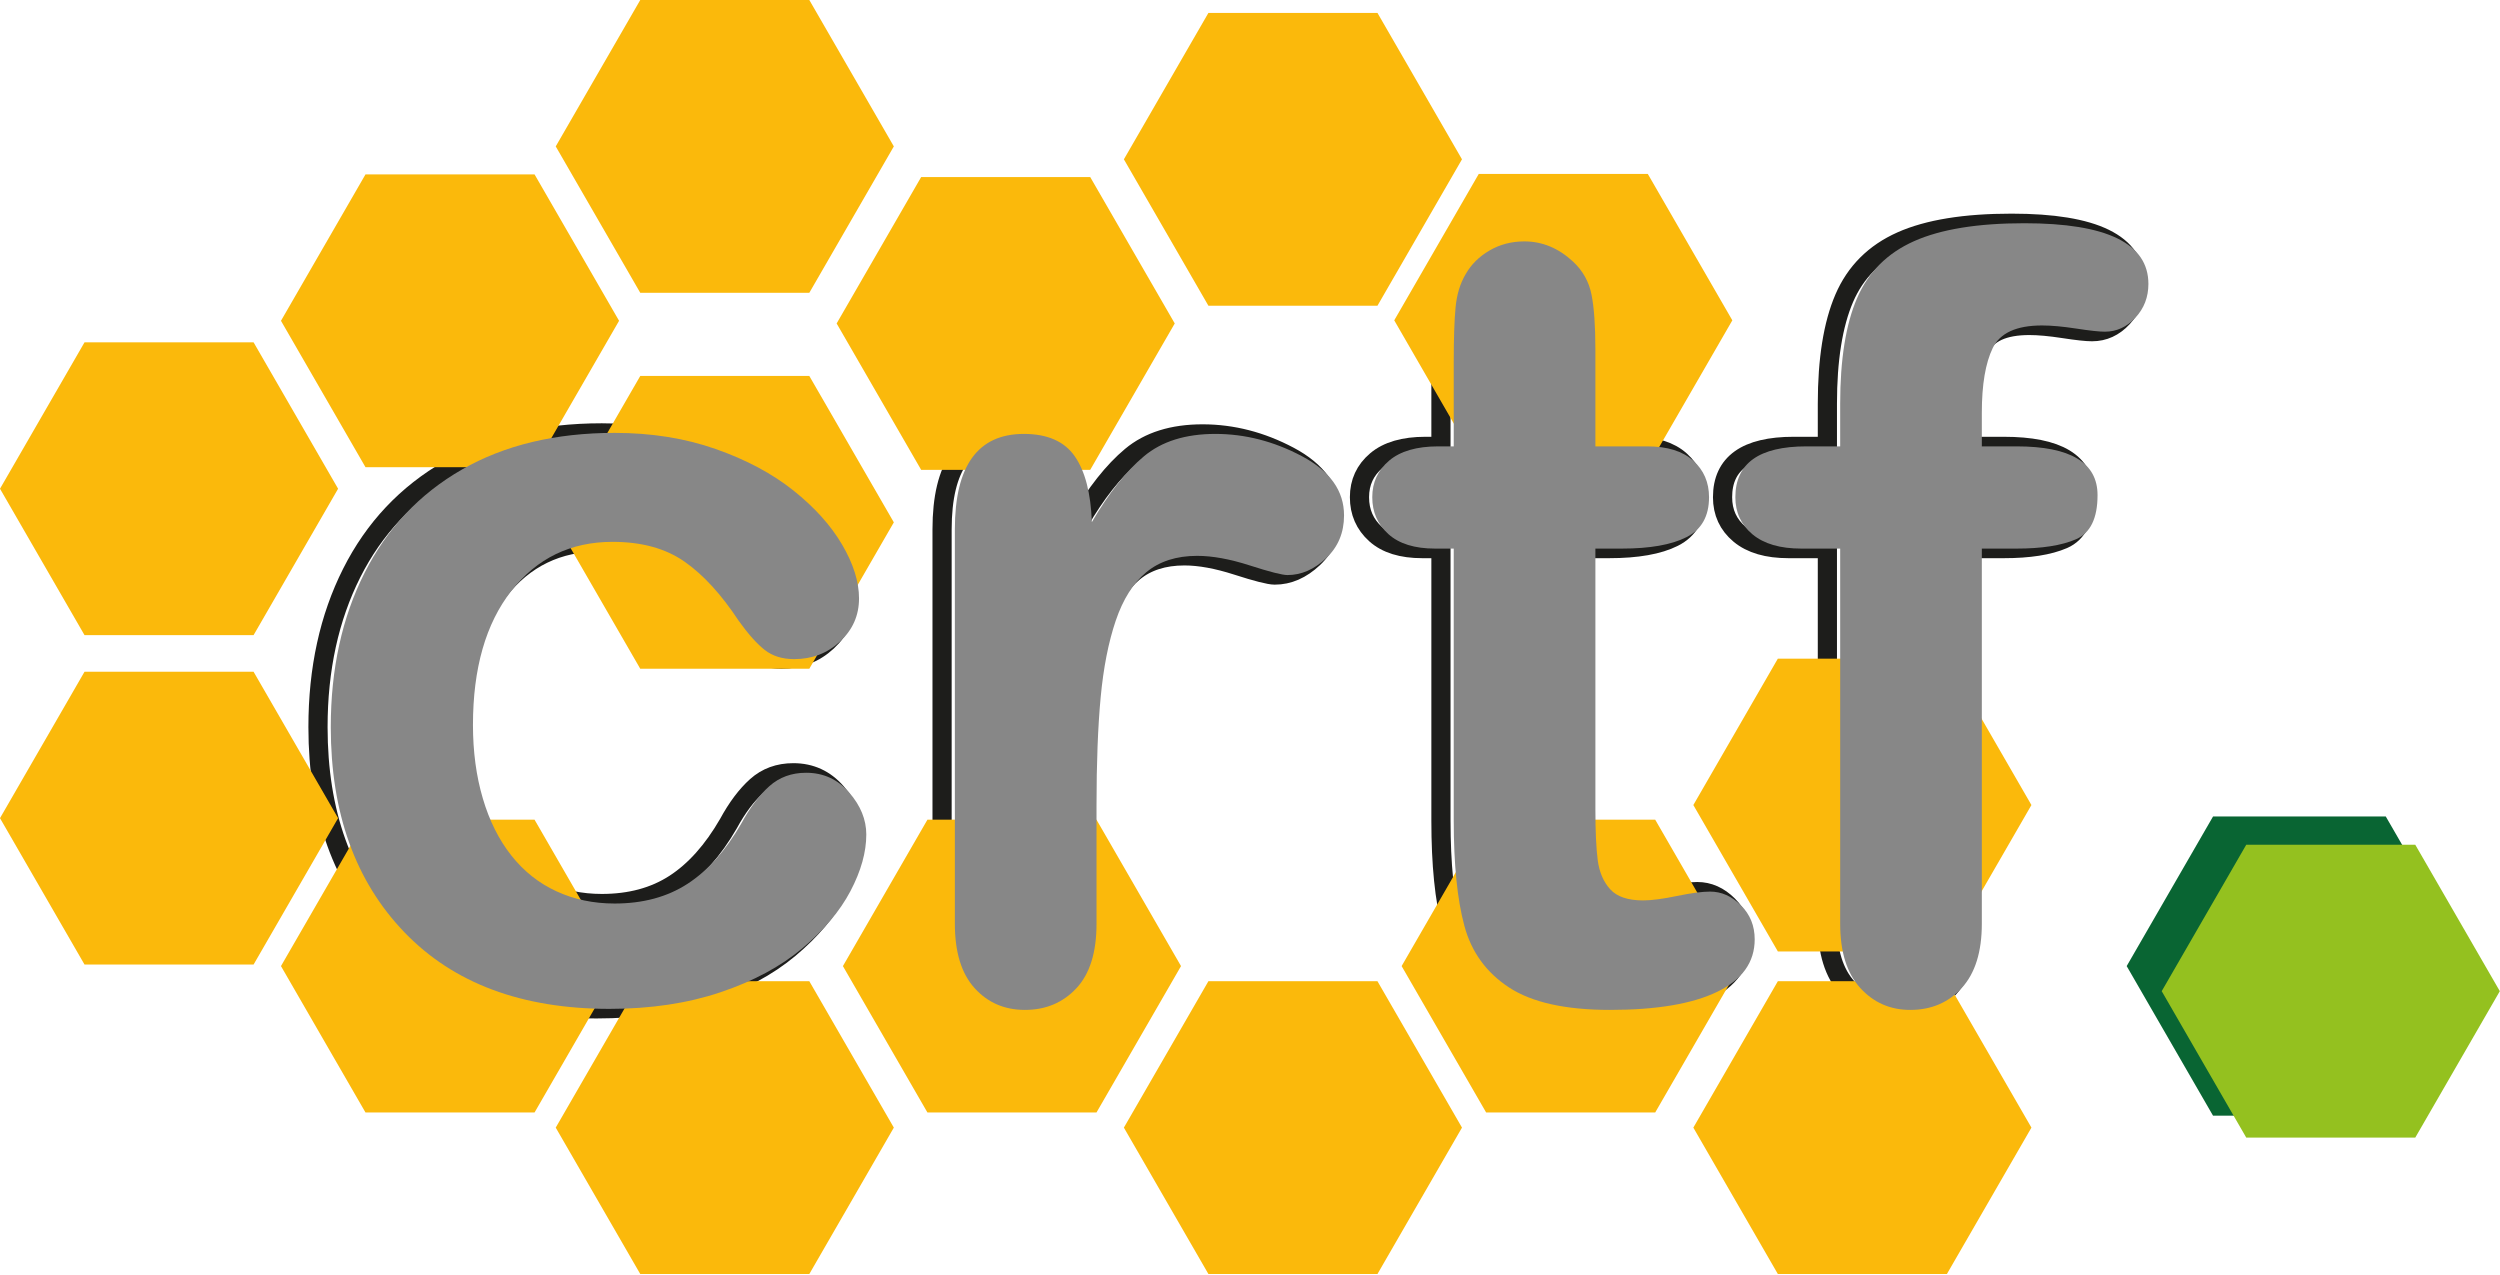 <svg width="1629" height="831" viewBox="0 0 1629 831" fill="none" xmlns="http://www.w3.org/2000/svg">
<path d="M556.145 543.768C556.145 555.264 552.707 567.552 545.832 580.623C538.953 593.702 528.47 606.152 514.391 617.985C500.299 629.818 482.545 639.348 461.132 646.556C439.716 653.768 415.599 657.377 388.774 657.377C331.745 657.377 287.22 640.756 255.216 607.506C223.207 574.256 207.203 529.685 207.203 473.777C207.203 435.91 214.528 402.435 229.182 373.356C243.832 344.277 265.02 321.793 292.749 305.902C320.474 290.01 353.612 282.064 392.157 282.064C416.045 282.064 437.97 285.56 457.92 292.547C477.87 299.535 494.774 308.552 508.641 319.593C522.503 330.643 533.095 342.418 540.424 354.931C547.745 367.439 551.407 379.106 551.407 389.922C551.407 400.972 547.299 410.327 539.07 417.989C530.841 425.652 520.866 429.485 509.145 429.485C501.478 429.485 495.116 427.514 490.045 423.564C484.97 419.627 479.274 413.256 472.966 404.464C461.695 387.335 449.916 374.489 437.632 365.918C425.345 357.356 409.737 353.068 390.803 353.068C363.524 353.068 341.549 363.722 324.87 385.022C308.187 406.322 299.849 435.46 299.849 472.427C299.849 489.785 301.987 505.731 306.274 520.268C310.553 534.81 316.753 547.21 324.87 557.464C332.982 567.723 342.791 575.502 354.287 580.793C365.782 586.093 378.403 588.739 392.157 588.739C410.637 588.739 426.474 584.46 439.662 575.889C452.849 567.327 464.512 554.252 474.657 536.668C480.291 526.306 486.374 518.189 492.916 512.323C499.453 506.464 507.457 503.531 516.924 503.531C528.191 503.531 537.549 507.818 544.987 516.381C552.424 524.952 556.145 534.081 556.145 543.768Z" stroke="#1D1D1B" stroke-width="12.5" stroke-miterlimit="10"/>
<path d="M706.158 524.833V601.925C706.158 620.641 701.762 634.67 692.974 644.02C684.187 653.375 673.024 658.054 659.503 658.054C646.195 658.054 635.266 653.32 626.703 643.854C618.133 634.383 613.853 620.412 613.853 601.925V344.954C613.853 303.479 628.841 282.737 658.824 282.737C674.149 282.737 685.199 287.591 691.958 297.279C698.72 306.975 702.441 321.287 703.12 340.22C714.158 321.287 725.487 306.975 737.099 297.279C748.708 287.591 764.203 282.737 783.591 282.737C802.974 282.737 821.795 287.591 840.058 297.279C858.316 306.975 867.445 319.82 867.445 335.825C867.445 347.1 863.553 356.4 855.774 363.72C848.003 371.045 839.599 374.708 830.587 374.708C827.208 374.708 819.033 372.629 806.07 368.454C793.112 364.283 781.67 362.195 771.753 362.195C758.233 362.195 747.187 365.75 738.62 372.85C730.049 379.95 723.403 390.491 718.67 404.462C713.937 418.441 710.666 435.066 708.866 454.337C707.058 473.608 706.158 497.108 706.158 524.833Z" stroke="#1D1D1B" stroke-width="12.5" stroke-miterlimit="10"/>
<path d="M928.781 290.855H938.923V235.4C938.923 220.525 939.315 208.859 940.106 200.409C940.89 191.955 943.09 184.684 946.702 178.6C950.302 172.292 955.49 167.159 962.252 163.213C969.015 159.271 976.565 157.296 984.906 157.296C996.623 157.296 1007.22 161.692 1016.69 170.484C1023 176.346 1027 183.5 1028.69 191.955C1030.39 200.409 1031.23 212.409 1031.23 227.963V290.855H1065.04C1078.11 290.855 1088.09 293.955 1094.96 300.15C1101.84 306.355 1105.28 314.3 1105.28 323.992C1105.28 336.388 1100.38 345.071 1090.57 350.025C1080.76 354.988 1066.73 357.463 1048.47 357.463H1031.23V527.2C1031.23 541.63 1031.74 552.73 1032.75 560.505C1033.76 568.284 1036.47 574.596 1040.86 579.442C1045.26 584.292 1052.41 586.709 1062.34 586.709C1067.75 586.709 1075.06 585.755 1084.31 583.834C1093.56 581.921 1100.76 580.959 1105.95 580.959C1113.39 580.959 1120.09 583.955 1126.07 589.921C1132.04 595.896 1135.03 603.275 1135.03 612.067C1135.03 626.946 1126.92 638.334 1110.69 646.221C1094.46 654.109 1071.13 658.055 1040.69 658.055C1011.84 658.055 989.981 653.205 975.098 643.517C960.223 633.825 950.473 620.413 945.852 603.275C941.227 586.15 938.923 563.267 938.923 534.638V357.463H926.752C913.444 357.463 903.302 354.309 896.319 347.996C889.327 341.688 885.835 333.684 885.835 323.992C885.835 314.3 889.498 306.355 896.823 300.15C904.148 293.955 914.802 290.855 928.781 290.855Z" stroke="#1D1D1B" stroke-width="12.5" stroke-miterlimit="10"/>
<path d="M1168.75 290.855H1190.72V263.13C1190.72 234.28 1194.38 211.342 1201.71 194.321C1209.03 177.305 1221.44 164.905 1238.91 157.13C1256.37 149.35 1280.33 145.463 1310.76 145.463C1364.63 145.463 1391.57 158.65 1391.57 185.025C1391.57 193.592 1388.75 200.917 1383.11 207C1377.48 213.088 1370.83 216.13 1363.16 216.13C1359.56 216.13 1353.36 215.455 1344.57 214.1C1335.78 212.75 1328.34 212.071 1322.26 212.071C1305.57 212.071 1294.87 216.975 1290.13 226.78C1285.4 236.588 1283.03 250.617 1283.03 268.88V290.855H1305.68C1340.85 290.855 1358.43 301.45 1358.43 322.638C1358.43 337.742 1353.75 347.321 1344.4 351.38C1335.04 355.438 1322.13 357.463 1305.68 357.463H1283.03V601.925C1283.03 620.184 1278.69 634.105 1270.01 643.684C1261.33 653.263 1250.12 658.055 1236.37 658.055C1223.3 658.055 1212.41 653.263 1203.74 643.684C1195.06 634.105 1190.72 620.184 1190.72 601.925V357.463H1165.36C1151.61 357.463 1141.02 354.367 1133.58 348.167C1126.14 341.971 1122.42 333.913 1122.42 323.992C1122.42 301.9 1137.86 290.855 1168.75 290.855Z" stroke="#1D1D1B" stroke-width="12.5" stroke-miterlimit="10"/>
<path d="M527.349 244.975H417.195L362.115 340.37L417.195 435.766H527.349L582.424 340.37L527.349 244.975Z" fill="#FBB90B"/>
<path d="M165.229 223.063H55.075L0 318.459L55.075 413.855H165.229L220.304 318.459L165.229 223.063Z" fill="#FBB90B"/>
<path d="M1268.6 639.359H1158.45L1103.38 734.755L1158.45 830.151H1268.6L1323.68 734.755L1268.6 639.359Z" fill="#FBB90B"/>
<path d="M348.31 113.635H238.156L183.081 209.031L238.156 304.427H348.31L403.385 209.031L348.31 113.635Z" fill="#FBB90B"/>
<path d="M527.349 0H417.195L362.115 95.396L417.195 190.792H527.349L582.424 95.396L527.349 0Z" fill="#FBB90B"/>
<path d="M710.385 115.368H600.231L545.156 210.764L600.231 306.16H710.385L765.464 210.764L710.385 115.368Z" fill="#FBB90B"/>
<path d="M348.31 534.108H238.156L183.081 629.504L238.156 724.9H348.31L403.385 629.504L348.31 534.108Z" fill="#FBB90B"/>
<path d="M897.551 8.417H787.397L732.322 103.813L787.397 199.208H897.551L952.63 103.813L897.551 8.417Z" fill="#FBB90B"/>
<path d="M527.349 639.359H417.195L362.115 734.755L417.195 830.151H527.349L582.424 734.755L527.349 639.359Z" fill="#FBB90B"/>
<path d="M1073.71 113.336H963.557L908.482 208.732L963.557 304.128H1073.71L1128.79 208.732L1073.71 113.336Z" fill="#FBB90B"/>
<path d="M1268.6 429.168H1158.45L1103.38 524.564L1158.45 619.96H1268.6L1323.68 524.564L1268.6 429.168Z" fill="#FBB90B"/>
<path d="M897.551 639.359H787.397L732.322 734.755L787.397 830.151H897.551L952.63 734.755L897.551 639.359Z" fill="#FBB90B"/>
<path d="M1078.53 534.108H968.375L913.3 629.504L968.375 724.9H1078.53L1133.61 629.504L1078.53 534.108Z" fill="#FBB90B"/>
<path d="M714.47 534.108H604.316L549.241 629.504L604.316 724.9H714.47L769.55 629.504L714.47 534.108Z" fill="#FBB90B"/>
<path d="M165.229 437.709H55.075L0 533.105L55.075 628.501H165.229L220.304 533.105L165.229 437.709Z" fill="#FBB90B"/>
<path d="M1553.37 534.108H1443.22L1388.15 629.504L1443.22 724.9H1553.37L1608.45 629.504L1553.37 534.108Z" fill="#096533" stroke="#096533" stroke-width="4.167" stroke-miterlimit="10"/>
<path d="M1573.8 550.45H1463.65L1408.57 645.845L1463.65 741.241H1573.8L1628.88 645.845L1573.8 550.45Z" fill="#94C11F"/>
<path d="M564.478 543.768C564.478 555.264 561.041 567.552 554.166 580.623C547.287 593.702 536.803 606.152 522.724 617.985C508.633 629.818 490.878 639.348 469.466 646.556C448.049 653.768 423.932 657.377 397.107 657.377C340.078 657.377 295.553 640.756 263.549 607.506C231.541 574.256 215.537 529.685 215.537 473.777C215.537 435.91 222.862 402.435 237.516 373.356C252.166 344.277 273.353 321.793 301.082 305.902C328.807 290.01 361.945 282.064 400.491 282.064C424.378 282.064 446.303 285.56 466.253 292.547C486.203 299.535 503.107 308.552 516.974 319.593C530.837 330.643 541.428 342.418 548.757 354.931C556.078 367.439 559.741 379.106 559.741 389.922C559.741 400.972 555.632 410.327 547.403 417.989C539.174 425.652 529.199 429.485 517.478 429.485C509.812 429.485 503.449 427.514 498.378 423.564C493.303 419.627 487.607 413.256 481.299 404.464C470.028 387.335 458.249 374.489 445.966 365.918C433.678 357.356 418.07 353.068 399.137 353.068C371.857 353.068 349.882 363.722 333.203 385.022C316.52 406.322 308.182 435.46 308.182 472.427C308.182 489.785 310.32 505.731 314.607 520.268C318.887 534.81 325.087 547.21 333.203 557.464C341.316 567.723 351.124 575.502 362.62 580.793C374.116 586.093 386.737 588.739 400.491 588.739C418.97 588.739 434.807 584.46 447.995 575.889C461.182 567.327 472.845 554.252 482.991 536.668C488.624 526.306 494.707 518.189 501.249 512.323C507.787 506.464 515.787 503.531 525.257 503.531C536.524 503.531 545.882 507.818 553.32 516.381C560.757 524.952 564.478 534.081 564.478 543.768Z" fill="#878787"/>
<path d="M714.491 524.833V601.925C714.491 620.641 710.095 634.67 701.307 644.02C692.52 653.375 681.357 658.054 667.837 658.054C654.528 658.054 643.599 653.32 635.037 643.854C626.466 634.383 622.187 620.412 622.187 601.925V344.954C622.187 303.479 637.174 282.737 667.157 282.737C682.482 282.737 693.532 287.591 700.291 297.279C707.053 306.975 710.774 321.287 711.453 340.22C722.491 321.287 733.82 306.975 745.432 297.279C757.041 287.591 772.537 282.737 791.924 282.737C811.307 282.737 830.128 287.591 848.391 297.279C866.649 306.975 875.778 319.82 875.778 335.825C875.778 347.1 871.887 356.4 864.108 363.72C856.337 371.045 847.932 374.708 838.92 374.708C835.541 374.708 827.366 372.629 814.403 368.454C801.445 364.283 790.003 362.195 780.087 362.195C766.566 362.195 755.52 365.75 746.953 372.85C738.382 379.95 731.737 390.491 727.003 404.462C722.27 418.441 718.999 435.066 717.199 454.337C715.391 473.608 714.491 497.108 714.491 524.833Z" fill="#878787"/>
<path d="M937.115 290.855H947.256V235.4C947.256 220.525 947.648 208.859 948.44 200.409C949.223 191.955 951.423 184.684 955.036 178.6C958.636 172.292 963.823 167.159 970.586 163.213C977.348 159.271 984.898 157.296 993.24 157.296C1004.96 157.296 1015.56 161.692 1025.02 170.484C1031.33 176.346 1035.34 183.5 1037.03 191.955C1038.72 200.409 1039.56 212.409 1039.56 227.963V290.855H1073.37C1086.45 290.855 1096.42 293.955 1103.3 300.15C1110.17 306.355 1113.61 314.3 1113.61 323.992C1113.61 336.388 1108.71 345.071 1098.9 350.025C1089.1 354.988 1075.06 357.463 1056.81 357.463H1039.56V527.2C1039.56 541.63 1040.07 552.73 1041.08 560.505C1042.1 568.284 1044.81 574.596 1049.2 579.442C1053.59 584.292 1060.75 586.709 1070.67 586.709C1076.08 586.709 1083.4 585.755 1092.64 583.834C1101.89 581.921 1109.1 580.959 1114.29 580.959C1121.73 580.959 1128.43 583.955 1134.41 589.921C1140.37 595.896 1143.36 603.275 1143.36 612.067C1143.36 626.946 1135.25 638.334 1119.02 646.221C1102.79 654.109 1079.46 658.055 1049.03 658.055C1020.17 658.055 998.315 653.205 983.431 643.517C968.556 633.825 958.806 620.413 954.186 603.275C949.561 586.15 947.256 563.267 947.256 534.638V357.463H935.086C921.777 357.463 911.636 354.309 904.652 347.996C897.661 341.688 894.169 333.684 894.169 323.992C894.169 314.3 897.831 306.355 905.156 300.15C912.481 293.955 923.136 290.855 937.115 290.855Z" fill="#878787"/>
<path d="M1177.08 290.855H1199.06V263.13C1199.06 234.28 1202.72 211.342 1210.05 194.321C1217.37 177.305 1229.77 164.905 1247.24 157.13C1264.71 149.35 1288.66 145.463 1319.09 145.463C1372.96 145.463 1399.9 158.65 1399.9 185.025C1399.9 193.592 1397.08 200.917 1391.45 207C1385.81 213.088 1379.16 216.13 1371.5 216.13C1367.89 216.13 1361.7 215.455 1352.9 214.1C1344.11 212.75 1336.68 212.071 1330.59 212.071C1313.91 212.071 1303.2 216.975 1298.46 226.78C1293.73 236.588 1291.36 250.617 1291.36 268.88V290.855H1314.02C1349.18 290.855 1366.76 301.45 1366.76 322.638C1366.76 337.742 1362.08 347.321 1352.73 351.38C1343.38 355.438 1330.47 357.463 1314.02 357.463H1291.36V601.925C1291.36 620.184 1287.02 634.105 1278.35 643.684C1269.67 653.263 1258.45 658.055 1244.7 658.055C1231.63 658.055 1220.75 653.263 1212.07 643.684C1203.39 634.105 1199.06 620.184 1199.06 601.925V357.463H1173.7C1159.95 357.463 1149.36 354.367 1141.91 348.167C1134.48 341.971 1130.76 333.913 1130.76 323.992C1130.76 301.9 1146.19 290.855 1177.08 290.855Z" fill="#878787"/>
</svg>
